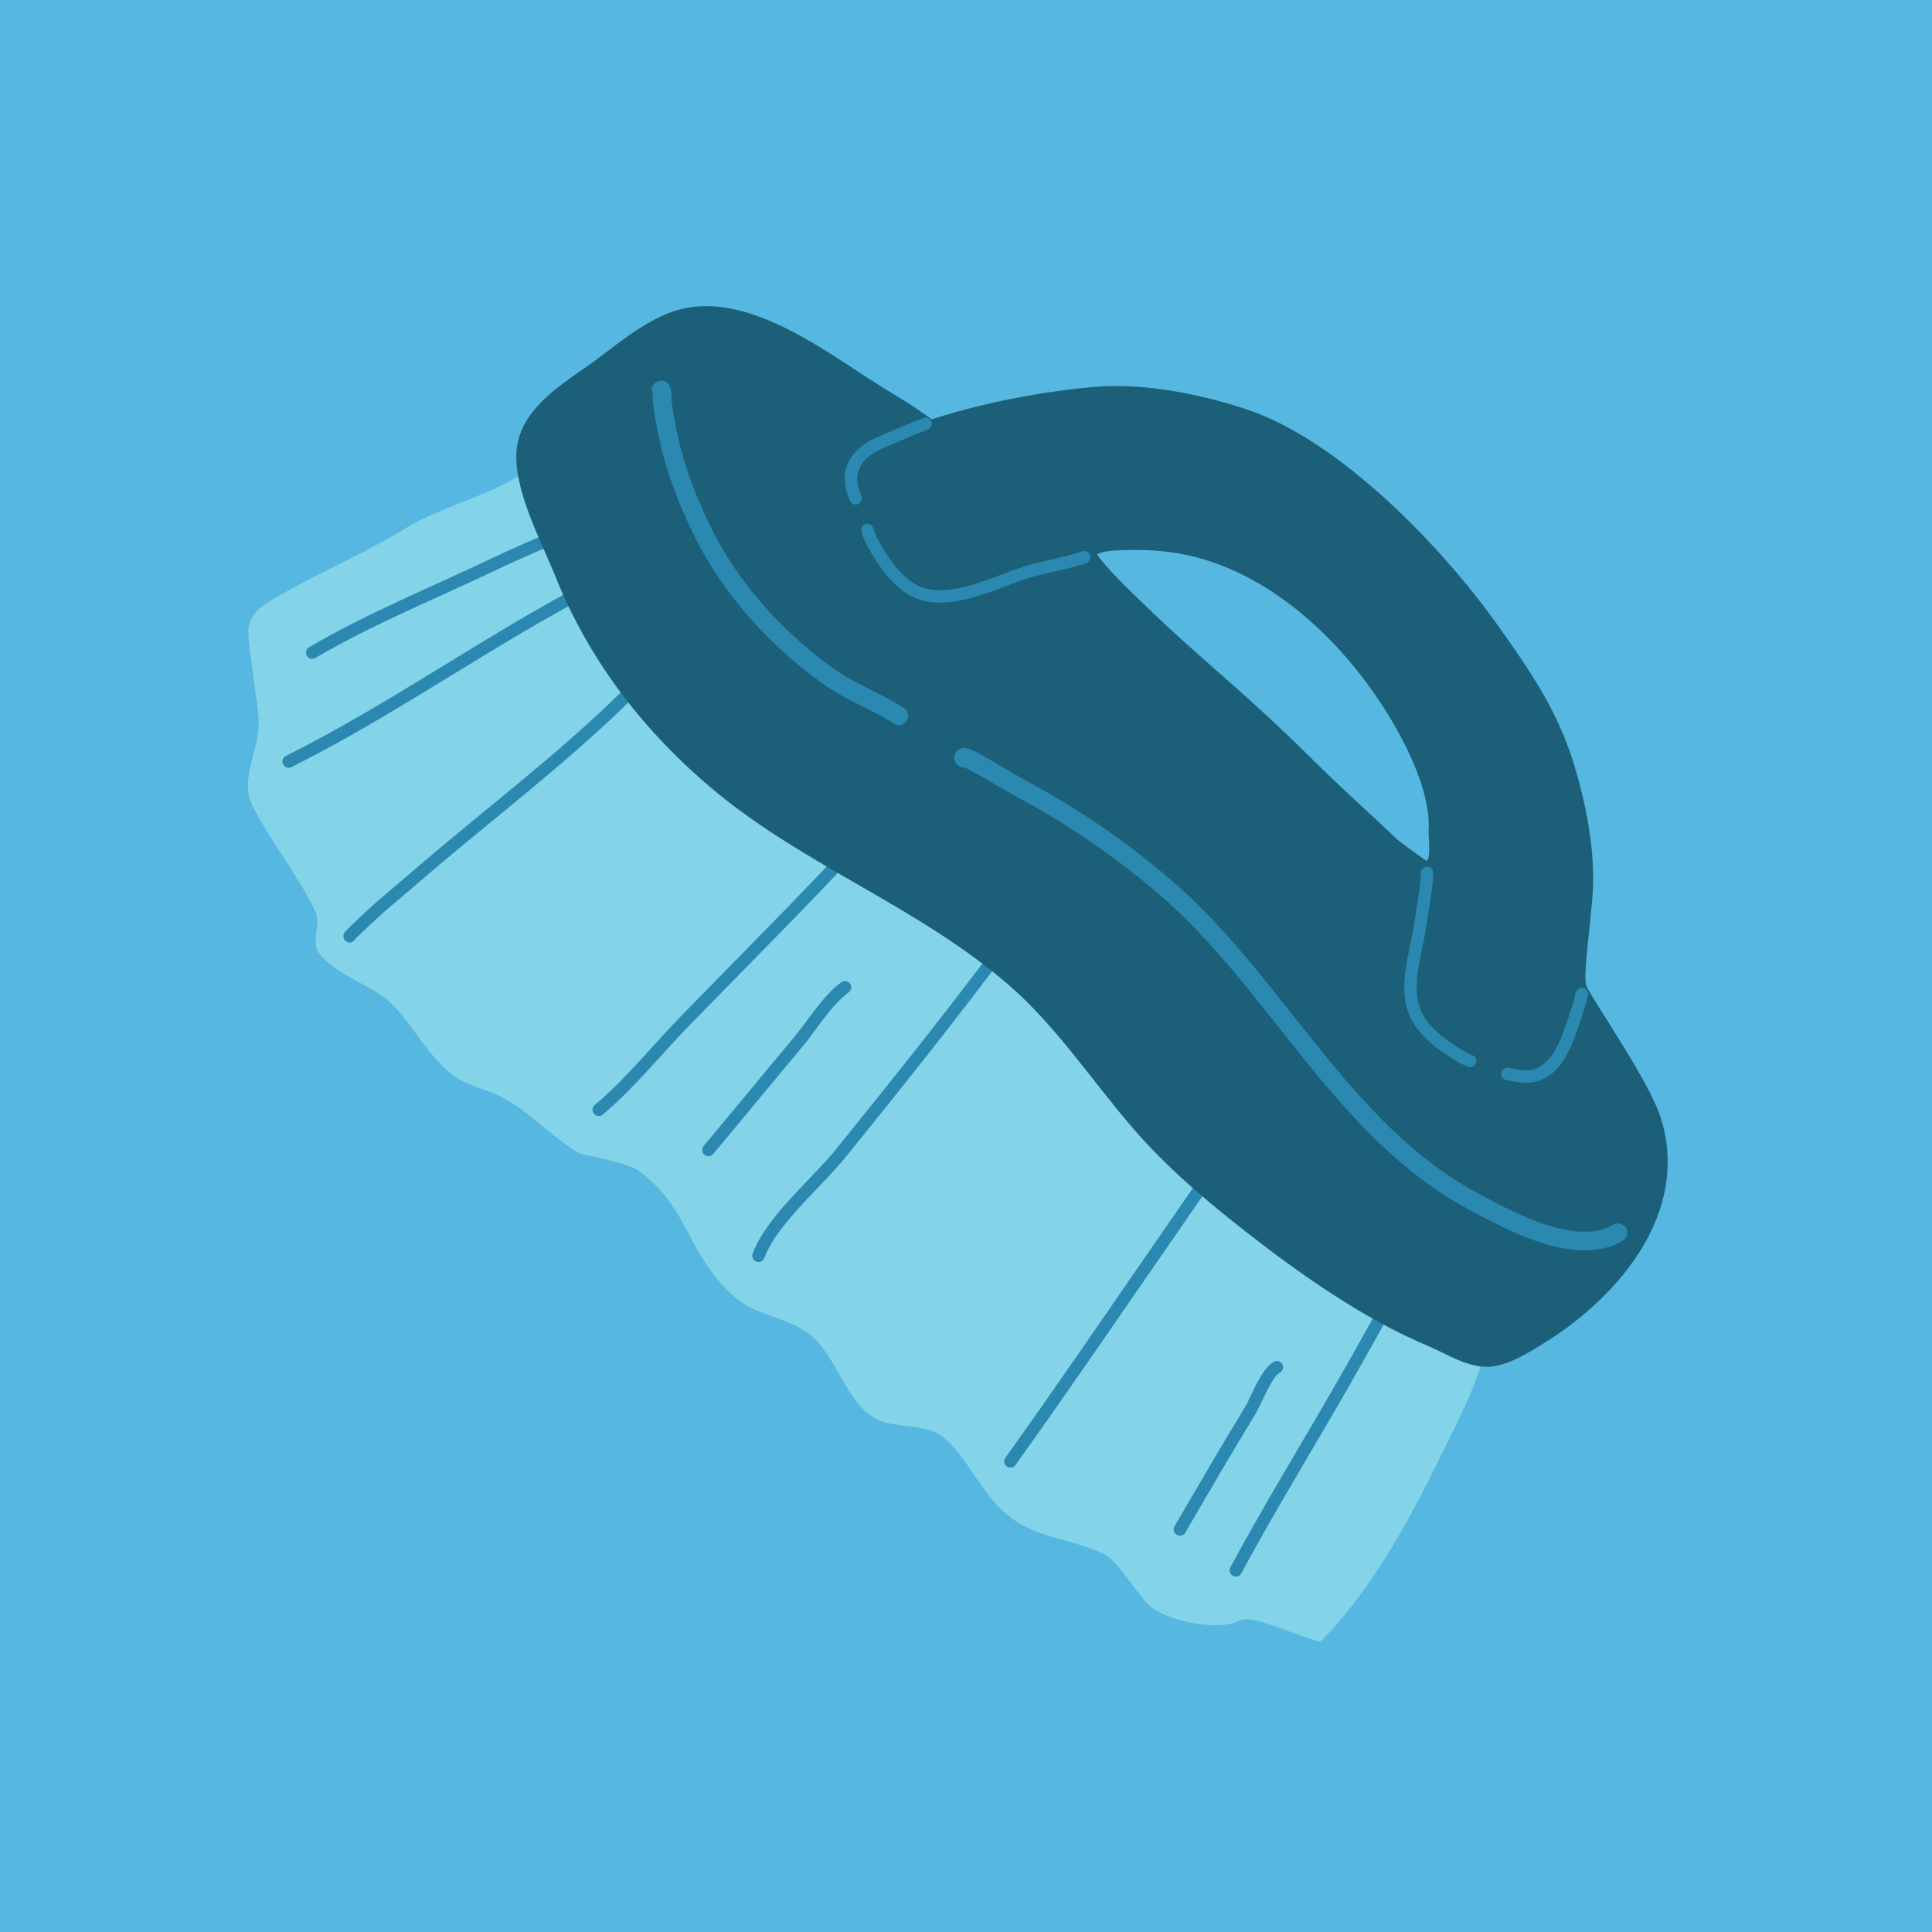 <svg version="1.0" preserveAspectRatio="xMidYMid meet" height="200" viewBox="0 0 150 150" zoomAndPan="magnify" width="200" xmlns:xlink="http://www.w3.org/1999/xlink" xmlns="http://www.w3.org/2000/svg"><defs><clipPath id="ec8a5ccd40"><path clip-rule="nonzero" d="M 19 35 L 116 35 L 116 127.484 L 19 127.484 Z M 19 35"></path></clipPath></defs><rect fill-opacity="1" height="180" y="-15" fill="#ffffff" width="180" x="-15"></rect><rect fill-opacity="1" height="180" y="-15" fill="#56b8e1" width="180" x="-15"></rect><g clip-path="url(#ec8a5ccd40)"><path fill-rule="evenodd" fill-opacity="1" d="M 42.93 35.492 C 43.219 35.039 41.949 35.949 41.488 36.227 C 40.688 36.703 40.914 36.559 40.117 37.043 C 37.691 38.52 33.953 39.496 31.535 40.988 C 28.613 42.789 25.449 44.137 22.445 45.812 C 19.809 47.289 19.734 47.469 19.328 48.559 C 19.023 49.383 20.199 54.992 20.082 56.535 C 19.941 58.406 18.676 60.637 19.555 62.445 C 20.953 65.316 23.109 67.855 24.477 70.758 C 24.977 71.82 24.07 73.113 24.785 74.027 C 26.238 75.883 28.949 76.406 30.582 78.113 C 32.234 79.836 33.527 82.492 35.598 83.754 C 36.457 84.281 37.273 84.453 38.258 84.859 C 40.922 85.965 42.527 88.141 45.059 89.59 C 45.059 89.59 48.754 90.262 49.605 90.906 C 53.562 93.898 53.246 97.121 56.766 100.461 C 58.664 102.262 60.906 102.113 62.863 103.605 C 64.73 105.031 65.488 108.191 67.457 109.809 C 68.926 111.012 71.34 110.422 72.953 111.387 C 74.477 112.301 76.078 115.48 77.371 116.832 C 79.984 119.574 82.449 119.148 85.711 120.652 C 86.805 121.156 88.488 124.117 89.426 124.812 C 90.945 125.941 94.77 126.668 96.246 125.809 C 97.113 125.301 100.551 126.938 101.973 127.309 C 102.02 127.32 102.484 127.504 102.531 127.457 C 107.402 122.492 110.449 115.941 113.418 109.855 C 114.238 108.172 115.734 104.691 115.367 102.707 C 115.043 100.977 111.289 98.961 110.074 97.965 C 105.633 94.32 101.531 90.238 97.262 86.398 C 87.465 77.586 77.75 68.578 67.797 59.945 C 60.637 53.734 49.621 42.223 42.93 35.492 Z M 42.93 35.492" fill="#83d3e9"></path></g><path fill-rule="evenodd" fill-opacity="1" d="M 108.391 100.969 C 108.539 100.863 108.625 100.684 108.594 100.492 C 108.551 100.234 108.406 100.137 108.332 100.094 C 108.168 100 107.973 99.98 107.77 100.141 C 107.719 100.18 107.641 100.266 107.578 100.398 C 107.496 100.57 107.383 100.934 107.297 101.086 C 107 101.617 106.703 102.152 106.406 102.684 C 105.465 104.391 104.504 106.09 103.531 107.777 C 100.863 112.41 98.062 116.98 95.523 121.688 C 95.398 121.922 95.484 122.215 95.723 122.344 C 95.957 122.469 96.25 122.383 96.375 122.148 C 98.91 117.445 101.707 112.883 104.371 108.258 C 105.344 106.566 106.305 104.863 107.254 103.152 C 107.547 102.621 107.844 102.09 108.141 101.559 C 108.203 101.445 108.32 101.152 108.391 100.969 Z M 98.902 105.727 C 98.508 105.941 98.105 106.461 97.754 107.086 C 97.305 107.879 96.918 108.836 96.633 109.301 C 94.773 112.34 92.984 115.426 91.188 118.504 C 91.055 118.734 91.133 119.031 91.363 119.164 C 91.594 119.297 91.891 119.223 92.023 118.992 C 93.816 115.918 95.602 112.836 97.457 109.805 C 97.746 109.336 98.141 108.363 98.594 107.559 C 98.84 107.121 99.09 106.723 99.367 106.57 C 99.602 106.445 99.688 106.152 99.559 105.918 C 99.43 105.684 99.137 105.598 98.902 105.727 Z M 95.414 89.906 C 95.539 89.84 95.637 89.719 95.664 89.57 C 95.742 89.152 95.469 89.012 95.379 88.973 C 95.266 88.922 95.098 88.891 94.91 89.012 C 94.867 89.039 94.789 89.105 94.707 89.215 C 94.582 89.387 94.371 89.754 94.262 89.91 C 93.809 90.527 93.367 91.152 92.934 91.781 C 91.77 93.465 90.609 95.148 89.445 96.828 C 85.664 102.293 81.926 107.781 78.055 113.184 C 77.898 113.398 77.949 113.699 78.164 113.855 C 78.383 114.012 78.684 113.961 78.84 113.746 C 82.715 108.34 86.457 102.848 90.242 97.379 C 91.406 95.699 92.566 94.016 93.73 92.332 C 94.16 91.707 94.594 91.09 95.039 90.48 C 95.121 90.367 95.305 90.082 95.414 89.906 Z M 59.34 97.672 C 59.734 96.609 60.516 95.531 61.418 94.477 C 62.828 92.824 64.527 91.234 65.621 89.883 C 70.016 84.449 74.383 78.98 78.559 73.371 C 78.719 73.16 78.676 72.855 78.461 72.695 C 78.246 72.539 77.945 72.582 77.785 72.797 C 73.617 78.395 69.258 83.852 64.867 89.277 C 63.781 90.621 62.086 92.203 60.68 93.848 C 59.703 94.996 58.863 96.176 58.434 97.332 C 58.34 97.582 58.469 97.859 58.719 97.953 C 58.969 98.047 59.246 97.922 59.34 97.672 Z M 65.32 76.262 C 63.879 77.312 62.711 79.27 61.582 80.613 C 59.254 83.391 56.961 86.199 54.629 88.973 C 54.457 89.176 54.484 89.484 54.688 89.656 C 54.891 89.828 55.195 89.801 55.367 89.598 C 57.703 86.82 59.996 84.012 62.324 81.234 C 63.406 79.945 64.508 78.051 65.891 77.043 C 66.105 76.887 66.152 76.586 65.996 76.367 C 65.84 76.152 65.535 76.105 65.32 76.262 Z M 94.707 89.426 L 94.707 89.43 Z M 46.797 86.539 C 49.23 84.496 51.324 81.867 53.539 79.594 C 58.027 74.988 62.582 70.441 66.965 65.738 C 67.145 65.543 67.137 65.234 66.941 65.055 C 66.746 64.871 66.441 64.883 66.258 65.078 C 61.879 69.777 57.332 74.32 52.848 78.918 C 50.656 81.172 48.586 83.773 46.176 85.797 C 45.973 85.969 45.945 86.273 46.117 86.477 C 46.285 86.684 46.594 86.711 46.797 86.539 Z M 27.57 72.922 C 27.934 72.52 29.789 70.82 29.98 70.66 C 31.703 69.211 33.398 67.73 35.125 66.293 C 40.438 61.859 46.121 57.473 50.875 52.41 C 51.059 52.215 51.051 51.906 50.855 51.727 C 50.66 51.543 50.355 51.555 50.172 51.746 C 45.445 56.781 39.793 61.141 34.504 65.551 C 32.777 66.992 31.078 68.469 29.359 69.922 C 29.156 70.09 27.156 71.926 26.824 72.309 C 26.688 72.465 26.668 72.602 26.664 72.645 C 26.648 72.793 26.699 72.906 26.762 72.988 C 26.82 73.062 26.895 73.121 27 73.156 C 27.227 73.227 27.465 73.125 27.57 72.922 Z M 27.594 72.512 L 27.586 72.492 C 27.594 72.512 27.602 72.531 27.609 72.551 Z M 27.316 72.242 C 27.336 72.25 27.359 72.262 27.379 72.27 C 27.398 72.281 27.418 72.293 27.438 72.309 C 27.402 72.281 27.363 72.258 27.316 72.242 Z M 27.312 72.242 C 27.309 72.238 27.305 72.238 27.301 72.238 C 27.297 72.234 27.293 72.234 27.289 72.234 Z M 22.625 59.559 C 30.824 55.457 38.312 50.043 46.449 45.824 C 46.688 45.699 46.781 45.41 46.656 45.172 C 46.535 44.934 46.242 44.844 46.004 44.965 C 37.875 49.184 30.387 54.594 22.195 58.695 C 21.957 58.812 21.859 59.102 21.977 59.34 C 22.098 59.582 22.387 59.676 22.625 59.559 Z M 43.23 41.316 C 43.172 41.328 43.047 41.359 42.961 41.371 C 42.711 41.402 42.449 41.438 42.25 41.523 C 40.938 42.102 39.625 42.652 38.332 43.273 C 33.57 45.559 28.555 47.57 23.996 50.25 C 23.766 50.387 23.691 50.68 23.824 50.91 C 23.961 51.141 24.258 51.219 24.488 51.082 C 29.023 48.414 34.016 46.418 38.75 44.145 C 40.035 43.527 41.336 42.98 42.637 42.41 C 42.859 42.312 43.191 42.328 43.438 42.266 C 43.816 42.168 44.07 41.957 44.148 41.602 C 44.207 41.34 44.039 41.082 43.781 41.023 C 43.547 40.973 43.316 41.102 43.23 41.316 Z M 43.23 41.316" fill="#2b88b0"></path><path fill-rule="evenodd" fill-opacity="1" d="M 72.344 32.555 C 70.297 31.078 69.633 30.805 67.512 29.434 C 63.457 26.816 57.559 22.461 52.367 24.145 C 49.898 24.945 47.637 26.996 45.539 28.469 C 43.309 30.031 40.465 31.848 40.121 34.832 C 39.77 37.863 42.027 42.02 43.117 44.742 C 45.727 51.266 49.996 56.832 55.5 61.41 C 62.562 67.273 71.336 70.418 78.324 76.48 C 82.086 79.742 84.836 84.004 88.086 87.742 C 90.633 90.668 93.629 93.203 96.676 95.59 C 100.902 98.902 105.852 102.387 110.82 104.477 C 112.258 105.082 113.875 106.145 115.496 106.121 C 117.012 106.098 118.754 104.98 119.98 104.215 C 125.695 100.652 131.305 94.074 128.914 86.703 C 127.984 83.844 123.66 77.672 123.156 76.516 C 122.898 75.926 123.488 71.727 123.652 69.391 C 123.887 66.047 123.098 62.152 122.094 58.996 C 120.824 55.016 118.711 51.961 116.324 48.598 C 111.996 42.5 103.977 34.105 96.637 31.73 C 92.953 30.539 88.754 29.723 84.949 30.039 C 82.445 30.246 77.422 30.914 72.344 32.555 Z M 85.176 43.043 C 85.715 42.738 86.566 42.746 87.156 42.719 C 88.867 42.648 90.602 42.746 92.273 43.121 C 99.203 44.668 104.977 50.512 108.383 56.52 C 109.609 58.68 111.086 61.926 110.914 64.477 C 110.891 64.805 111.117 66.684 110.758 66.844 C 110.758 66.844 108.727 65.41 108.445 65.141 C 106.434 63.219 104.352 61.383 102.371 59.422 C 100.23 57.301 98.062 55.246 95.797 53.254 C 93.441 51.184 91.105 49.129 88.848 46.949 C 87.84 45.973 85.977 44.211 85.176 43.043 Z M 85.176 43.043" fill="#1b6078"></path><path fill-rule="evenodd" fill-opacity="1" d="M 122.211 77.625 C 122.016 78.258 121.82 78.898 121.598 79.523 C 121.301 80.344 120.977 81.238 120.48 81.941 C 120.035 82.566 119.449 83.039 118.582 83.105 C 118.066 83.148 117.594 82.969 117.09 82.898 C 116.828 82.863 116.582 83.051 116.547 83.316 C 116.512 83.578 116.699 83.82 116.961 83.859 C 117.535 83.934 118.074 84.117 118.66 84.07 C 119.844 83.977 120.664 83.355 121.266 82.5 C 121.816 81.727 122.184 80.75 122.504 79.848 C 122.734 79.207 122.934 78.551 123.137 77.898 C 123.156 77.844 123.211 77.543 123.227 77.453 C 123.332 77.305 123.348 77.105 123.254 76.938 C 123.125 76.703 122.828 76.621 122.598 76.75 C 122.512 76.801 122.406 76.895 122.336 77.062 C 122.281 77.207 122.219 77.586 122.211 77.625 Z M 110.316 67.742 C 110.289 68.133 110.27 68.547 110.242 68.762 C 110.129 69.688 109.949 70.605 109.824 71.531 C 109.625 72.984 109.176 74.48 109.059 75.922 C 108.926 77.484 109.172 78.977 110.387 80.297 C 110.793 80.734 111.312 81.211 111.809 81.547 C 112.434 81.973 113.062 82.457 113.961 82.82 C 114.207 82.922 114.488 82.801 114.59 82.555 C 114.688 82.309 114.57 82.023 114.32 81.926 C 113.496 81.594 112.926 81.141 112.352 80.75 C 111.914 80.453 111.453 80.027 111.098 79.641 C 110.086 78.547 109.914 77.297 110.02 76 C 110.137 74.578 110.582 73.098 110.781 71.66 C 110.906 70.73 111.086 69.812 111.203 68.883 C 111.23 68.656 111.25 68.223 111.277 67.812 C 111.297 67.543 111.098 67.312 110.832 67.293 C 110.566 67.277 110.336 67.477 110.316 67.742 Z M 84.027 42.805 C 82.602 43.293 81.039 43.512 79.59 43.957 C 78.098 44.414 76.137 45.355 74.246 45.699 C 73.09 45.906 71.961 45.895 71.016 45.332 C 70.152 44.816 69.414 43.895 68.867 43.066 C 68.512 42.527 67.98 41.656 67.805 41.027 C 67.73 40.77 67.465 40.621 67.207 40.691 C 66.953 40.762 66.801 41.031 66.875 41.289 C 67.07 41.996 67.66 42.988 68.062 43.598 C 68.684 44.543 69.539 45.578 70.52 46.16 C 71.664 46.844 73.023 46.902 74.418 46.648 C 76.348 46.301 78.352 45.348 79.871 44.879 C 81.332 44.434 82.902 44.211 84.34 43.723 C 84.59 43.633 84.727 43.359 84.641 43.109 C 84.555 42.855 84.277 42.719 84.027 42.805 Z M 71.617 32.477 L 71.332 32.586 C 71.055 32.691 70.777 32.805 70.504 32.922 C 69.73 33.254 68.953 33.574 68.18 33.906 C 67.094 34.367 66.301 35.023 65.895 35.836 C 65.48 36.672 65.457 37.691 65.996 38.891 C 66.105 39.133 66.391 39.242 66.637 39.133 C 66.879 39.023 66.988 38.734 66.879 38.492 C 66.484 37.617 66.461 36.875 66.762 36.266 C 67.074 35.633 67.715 35.152 68.559 34.793 C 69.332 34.465 70.105 34.141 70.883 33.812 C 71.145 33.699 71.406 33.59 71.676 33.492 C 71.703 33.48 72.031 33.355 72.09 33.32 C 72.48 33.102 72.32 32.719 72.273 32.645 C 72.137 32.418 71.844 32.344 71.617 32.477 Z M 71.617 32.477" fill="#2b88b0"></path><path fill-rule="evenodd" fill-opacity="1" d="M 74.906 59.582 C 75.246 59.766 76.121 60.234 76.195 60.277 C 77.441 61.031 78.711 61.742 79.984 62.445 C 83.527 64.406 86.867 66.77 89.949 69.398 C 94.215 73.043 97.613 77.73 101.211 82.188 C 104.895 86.75 108.789 91.07 113.965 93.867 C 115.719 94.816 118.336 96.246 120.879 96.82 C 122.719 97.234 124.523 97.195 125.988 96.336 C 126.336 96.137 126.453 95.691 126.25 95.344 C 126.047 95 125.602 94.883 125.258 95.086 C 124.094 95.766 122.66 95.734 121.199 95.406 C 118.789 94.863 116.312 93.492 114.652 92.594 C 109.648 89.891 105.902 85.691 102.336 81.277 C 98.684 76.75 95.223 71.996 90.891 68.293 C 87.738 65.602 84.316 63.188 80.688 61.176 C 79.43 60.48 78.176 59.777 76.945 59.035 C 76.824 58.965 75.562 58.219 75.133 58.105 C 74.75 58.008 74.492 58.148 74.367 58.25 C 74.172 58.414 73.996 58.676 74.145 59.102 C 74.258 59.426 74.578 59.617 74.906 59.582 Z M 75.523 59.066 C 75.547 59.008 75.559 58.941 75.559 58.867 C 75.559 58.793 75.543 58.715 75.512 58.621 C 75.566 58.773 75.566 58.926 75.523 59.066 Z M 50.672 30.562 C 50.672 30.672 50.676 31.195 50.699 31.34 C 50.844 32.324 51.012 33.305 51.227 34.277 C 51.797 36.812 52.781 39.332 53.934 41.66 C 56.203 46.254 59.98 50.387 64.18 53.289 C 65.809 54.418 67.719 55.078 69.375 56.176 C 69.707 56.398 70.156 56.305 70.379 55.973 C 70.598 55.641 70.508 55.188 70.176 54.969 C 68.527 53.875 66.625 53.219 65.004 52.098 C 61 49.332 57.395 45.395 55.23 41.016 C 54.133 38.789 53.188 36.383 52.641 33.957 C 52.434 33.023 52.273 32.078 52.133 31.129 C 52.113 30.992 52.141 30.684 52.121 30.453 C 52.098 30.195 52.02 29.992 51.938 29.867 C 51.711 29.535 51.262 29.449 50.93 29.676 C 50.637 29.875 50.535 30.25 50.672 30.562 Z M 50.672 30.562" fill="#2b88b0"></path></svg>